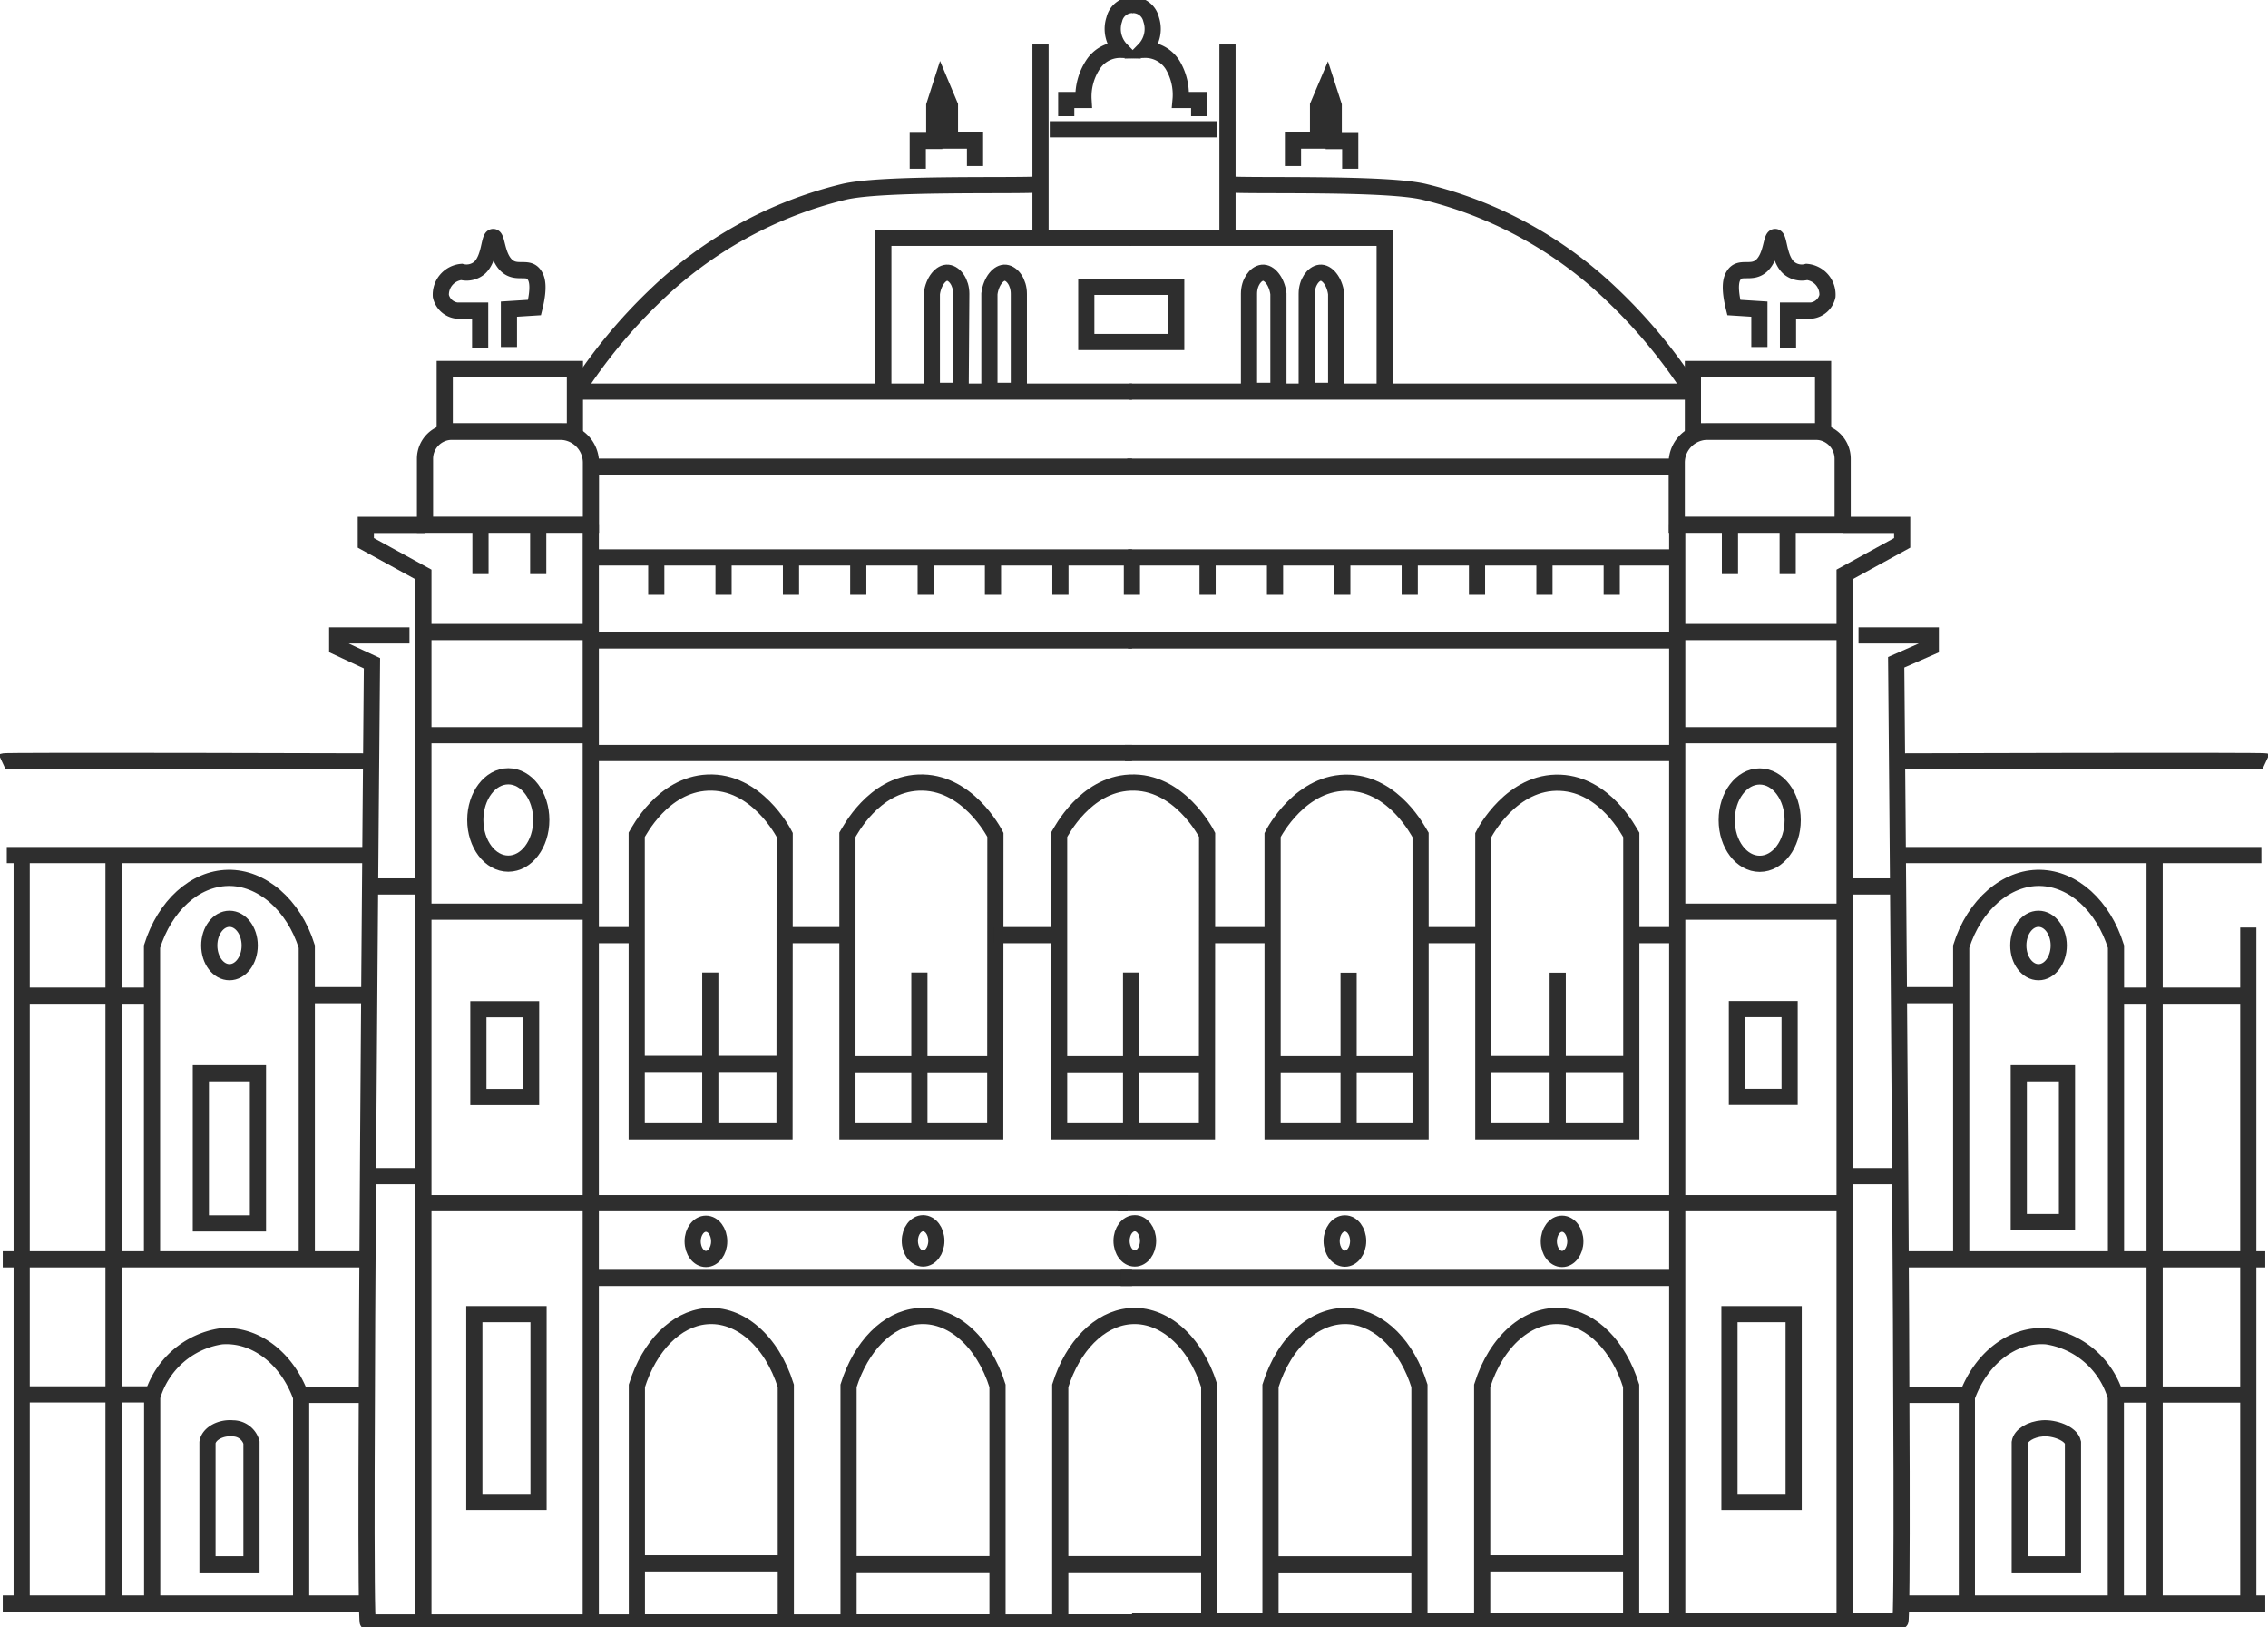<svg xmlns="http://www.w3.org/2000/svg" viewBox="0 0 140.24 100.6"><defs><style>.cls-1{fill:none;stroke:#2e2e2e;stroke-miterlimit:10;}</style></defs><title>Oper</title><g id="Ebene_1" data-name="Ebene 1"><line class="cls-1" x1="70" y1="28.85" x2="36.69" y2="28.85"/><path class="cls-1" d="M70,24.21H35.68s0-.05,0-.08a32.24,32.24,0,0,1,4.81-5.83,25.38,25.38,0,0,1,11.65-6.43c2.35-.59,10.7-.35,12.19-.47"/><line class="cls-1" x1="70" y1="34.46" x2="36.69" y2="34.46"/><line class="cls-1" x1="70" y1="39.59" x2="36.69" y2="39.59"/><line class="cls-1" x1="70" y1="46.55" x2="36.69" y2="46.55"/><path class="cls-1" d="M48.52,51.61c-.08-.16-1.76-3.37-4.77-3.23-2.77.13-4.24,3-4.38,3.23V69.94h9.14Z"/><path class="cls-1" d="M61.55,51.61c-.08-.16-1.76-3.37-4.77-3.23-2.77.13-4.24,3-4.38,3.23V69.94h9.14Z"/><polyline class="cls-1" points="54.62 24.12 54.62 14.7 69.94 14.7"/><line class="cls-1" x1="64.34" y1="2.75" x2="64.34" y2="14.63"/><polyline class="cls-1" points="56.75 10.43 56.75 8.71 57.77 8.71 57.77 6.52 58.19 5.21 58.74 6.52 58.74 8.69 60.29 8.69 60.29 10.26"/><line class="cls-1" x1="64.91" y1="7.99" x2="75.25" y2="7.99"/><path class="cls-1" d="M65.93,7.18v-1H67a0,0,0,0,0,0,0A3.59,3.59,0,0,1,67.58,4a2,2,0,0,1,1.75-.92s0,0,0,0a1.85,1.85,0,0,1-.43-1.88A1.15,1.15,0,0,1,70.1.31"/><path class="cls-1" d="M74.15,7.18v-1H73a0,0,0,0,1,0,0A3.59,3.59,0,0,0,72.5,4a2,2,0,0,0-1.75-.92s0,0,0,0a1.85,1.85,0,0,0,.43-1.88A1.15,1.15,0,0,0,70,.31"/><rect class="cls-1" x="67.17" y="17.73" width="5.56" height="3.41"/><rect class="cls-1" x="29.33" y="81.24" width="3.97" height="11.61"/><rect class="cls-1" x="29.58" y="62.39" width="3.26" height="5.43"/><ellipse class="cls-1" cx="31.43" cy="50.69" rx="2.04" ry="2.7"/><ellipse class="cls-1" cx="43.65" cy="76.74" rx="0.82" ry="1.09"/><ellipse class="cls-1" cx="57.08" cy="76.71" rx="0.82" ry="1.09"/><line class="cls-1" x1="40.58" y1="36.77" x2="40.58" y2="34.42"/><line class="cls-1" x1="44.74" y1="36.77" x2="44.74" y2="34.42"/><line class="cls-1" x1="48.91" y1="36.77" x2="48.91" y2="34.42"/><line class="cls-1" x1="53.07" y1="36.77" x2="53.07" y2="34.42"/><line class="cls-1" x1="57.24" y1="36.77" x2="57.24" y2="34.42"/><line class="cls-1" x1="61.4" y1="36.77" x2="61.4" y2="34.42"/><line class="cls-1" x1="65.57" y1="36.77" x2="65.57" y2="34.42"/><rect class="cls-1" x="27.5" y="22.81" width="8.05" height="3.85"/><path class="cls-1" d="M27.95,26.69h6.68a1.91,1.91,0,0,1,1.91,1.91v3.84a0,0,0,0,1,0,0H26.28a0,0,0,0,1,0,0V28.36A1.67,1.67,0,0,1,27.95,26.69Z"/><polyline class="cls-1" points="26.28 32.45 22.62 32.45 22.62 33.56 26.18 35.51 26.18 99.96"/><path class="cls-1" d="M25.32,39.28H20.85V40L23,41s-.54,59.3-.25,59.3H70.2"/><path class="cls-1" d="M.12,47.07c.15-.07,22.66,0,22.66,0"/><line class="cls-1" x1="0.42" y1="52.86" x2="22.78" y2="52.86"/><line class="cls-1" x1="0.17" y1="77.85" x2="22.63" y2="77.85"/><path class="cls-1" d="M.17,99.13H22.58"/><line class="cls-1" x1="26.24" y1="74.38" x2="69.73" y2="74.38"/><line class="cls-1" x1="36.53" y1="32.45" x2="36.53" y2="100.25"/><line class="cls-1" x1="33.28" y1="35.49" x2="33.28" y2="32.4"/><line class="cls-1" x1="29.71" y1="35.49" x2="29.71" y2="32.4"/><line class="cls-1" x1="26.2" y1="39.07" x2="36.55" y2="39.07"/><path class="cls-1" d="M26.17,45.45H36.58"/><line class="cls-1" x1="26.08" y1="56.36" x2="36.61" y2="56.36"/><line class="cls-1" x1="22.8" y1="54.8" x2="26.14" y2="54.8"/><line class="cls-1" x1="22.68" y1="72.71" x2="26.11" y2="72.71"/><line class="cls-1" x1="39.27" y1="65.77" x2="48.63" y2="65.77"/><line class="cls-1" x1="43.92" y1="60.12" x2="43.92" y2="70.06"/><line class="cls-1" x1="52.26" y1="65.79" x2="61.62" y2="65.79"/><line class="cls-1" x1="56.85" y1="60.12" x2="56.85" y2="70.06"/><path class="cls-1" d="M74.64,51.61c-.08-.16-1.76-3.37-4.77-3.23-2.77.13-4.24,3-4.38,3.23V69.94h9.14Z"/><line class="cls-1" x1="65.35" y1="65.79" x2="74.71" y2="65.79"/><line class="cls-1" x1="69.94" y1="60.12" x2="69.94" y2="70.06"/><path class="cls-1" d="M36.63,79H70"/><path class="cls-1" d="M48.59,85.67c-.87-2.78-2.86-4.5-4.94-4.3-1.85.17-3.5,1.84-4.27,4.3V100.3h9.21Z"/><path class="cls-1" d="M18.62,99.11V86.36c-.87-2.42-2.86-3.92-4.94-3.75a5.25,5.25,0,0,0-4.27,3.75V99.11"/><path class="cls-1" d="M61.68,85.67c-.87-2.78-2.86-4.5-4.94-4.3-1.85.17-3.5,1.84-4.27,4.3V100.3h9.21Z"/><path class="cls-1" d="M9.4,77.72V58.52c.79-2.53,2.64-4.21,4.7-4.25s4.06,1.65,4.87,4.25v19.2"/><path class="cls-1" d="M15.55,89.17a1.2,1.2,0,0,0-1.16-.87c-.72-.07-1.47.31-1.56.87v7.54h2.72Z"/><rect class="cls-1" x="12.42" y="66.35" width="3.53" height="9.28"/><ellipse class="cls-1" cx="14.19" cy="58.45" rx="1.25" ry="1.65"/><polyline class="cls-1" points="1.34 52.72 1.34 86.14 1.34 99.03"/><line class="cls-1" x1="7.02" y1="52.66" x2="7.02" y2="99.2"/><line class="cls-1" x1="1.25" y1="86.2" x2="9.41" y2="86.2"/><line class="cls-1" x1="18.6" y1="86.23" x2="22.62" y2="86.23"/><line class="cls-1" x1="19.01" y1="61.52" x2="22.77" y2="61.52"/><line class="cls-1" x1="9.46" y1="61.55" x2="1.29" y2="61.55"/><path class="cls-1" d="M29.69,21.54V19.2H28.26a1.16,1.16,0,0,1-1-.9,1.41,1.41,0,0,1,1.28-1.49,1.24,1.24,0,0,0,1.13-.27c.63-.6.56-1.87.82-1.89s.2,1.15.82,1.75,1.36,0,1.74.61c.18.26.3.78,0,2l-1.58.1v2.34"/><line class="cls-1" x1="39.44" y1="96.65" x2="48.59" y2="96.65"/><line class="cls-1" x1="52.33" y1="96.7" x2="61.83" y2="96.7"/><ellipse class="cls-1" cx="70.17" cy="76.71" rx="0.82" ry="1.09"/><path class="cls-1" d="M74.77,85.67c-.87-2.78-2.86-4.5-4.94-4.3-1.85.17-3.5,1.84-4.27,4.3V100.3h9.21Z"/><line class="cls-1" x1="65.42" y1="96.7" x2="74.92" y2="96.7"/><path class="cls-1" d="M59.44,18.16c0-.7-.4-1.25-.82-1.3s-.9.51-1,1.3v6h1.78Z"/><path class="cls-1" d="M63,18.16c0-.7-.4-1.25-.82-1.3s-.9.51-1,1.3v6H63Z"/><line class="cls-1" x1="69.7" y1="28.85" x2="103.55" y2="28.85"/><path class="cls-1" d="M69.85,24.21h34.72s0-.05,0-.08a32.24,32.24,0,0,0-4.81-5.83,25.38,25.38,0,0,0-11.65-6.43c-2.35-.59-10.7-.35-12.19-.47"/><line class="cls-1" x1="69.75" y1="34.46" x2="103.55" y2="34.46"/><line class="cls-1" x1="69.75" y1="39.59" x2="103.55" y2="39.59"/><line class="cls-1" x1="69.56" y1="46.55" x2="103.55" y2="46.55"/><path class="cls-1" d="M91.72,51.62c.08-.16,1.76-3.37,4.77-3.23,2.77.13,4.24,3,4.38,3.23V69.94H91.72Z"/><path class="cls-1" d="M78.69,51.62c.08-.16,1.76-3.37,4.77-3.23,2.77.13,4.24,3,4.38,3.23V69.94H78.69Z"/><polyline class="cls-1" points="85.62 24.12 85.62 14.7 69.87 14.7"/><line class="cls-1" x1="75.9" y1="2.75" x2="75.9" y2="14.64"/><polyline class="cls-1" points="83.49 10.43 83.49 8.72 82.47 8.72 82.47 6.52 82.05 5.22 81.5 6.52 81.5 8.69 79.95 8.69 79.95 10.26"/><rect class="cls-1" x="106.95" y="81.25" width="3.97" height="11.61" transform="translate(217.86 174.1) rotate(-180)"/><rect class="cls-1" x="107.41" y="62.39" width="3.26" height="5.43" transform="translate(218.07 130.2) rotate(-180)"/><ellipse class="cls-1" cx="108.81" cy="50.7" rx="2.04" ry="2.7"/><ellipse class="cls-1" cx="96.59" cy="76.74" rx="0.82" ry="1.09"/><ellipse class="cls-1" cx="83.16" cy="76.72" rx="0.82" ry="1.09"/><line class="cls-1" x1="99.66" y1="36.77" x2="99.66" y2="34.42"/><line class="cls-1" x1="95.5" y1="36.77" x2="95.5" y2="34.42"/><line class="cls-1" x1="91.33" y1="36.77" x2="91.33" y2="34.42"/><line class="cls-1" x1="87.17" y1="36.77" x2="87.17" y2="34.42"/><line class="cls-1" x1="83" y1="36.77" x2="83" y2="34.42"/><line class="cls-1" x1="78.84" y1="36.77" x2="78.84" y2="34.42"/><line class="cls-1" x1="74.67" y1="36.77" x2="74.67" y2="34.42"/><line class="cls-1" x1="69.99" y1="36.77" x2="69.99" y2="34.42"/><rect class="cls-1" x="104.69" y="22.82" width="8.05" height="3.85" transform="translate(217.42 49.48) rotate(-180)"/><path class="cls-1" d="M103.71,26.7H114a0,0,0,0,1,0,0v3.84a1.91,1.91,0,0,1-1.91,1.91h-6.68a1.67,1.67,0,0,1-1.67-1.67V26.7A0,0,0,0,1,103.71,26.7Z" transform="translate(217.68 59.14) rotate(180)"/><polyline class="cls-1" points="113.97 32.45 117.62 32.45 117.62 33.56 114.06 35.51 114.06 99.96"/><path class="cls-1" d="M114.92,39.28h4.47V40l-2.14.94s.54,59.3.25,59.3H70"/><path class="cls-1" d="M140.12,47.07c-.15-.07-22.66,0-22.66,0"/><line class="cls-1" x1="139.83" y1="52.86" x2="117.46" y2="52.86"/><line class="cls-1" x1="140.07" y1="77.85" x2="117.61" y2="77.85"/><path class="cls-1" d="M140.07,99.13H117.66"/><line class="cls-1" x1="114" y1="74.38" x2="69.12" y2="74.38"/><line class="cls-1" x1="103.71" y1="32.45" x2="103.71" y2="100.25"/><line class="cls-1" x1="106.97" y1="35.49" x2="106.97" y2="32.4"/><line class="cls-1" x1="110.54" y1="35.49" x2="110.54" y2="32.4"/><line class="cls-1" x1="114.04" y1="39.07" x2="103.69" y2="39.07"/><path class="cls-1" d="M114.07,45.45H103.66"/><line class="cls-1" x1="114.17" y1="56.36" x2="103.63" y2="56.36"/><line class="cls-1" x1="117.44" y1="54.8" x2="114.1" y2="54.8"/><line class="cls-1" x1="117.56" y1="72.71" x2="114.13" y2="72.71"/><line class="cls-1" x1="100.97" y1="65.78" x2="91.61" y2="65.78"/><line class="cls-1" x1="96.32" y1="60.13" x2="96.32" y2="70.07"/><line class="cls-1" x1="87.98" y1="65.79" x2="78.62" y2="65.79"/><line class="cls-1" x1="83.39" y1="60.13" x2="83.39" y2="70.07"/><path class="cls-1" d="M103.61,79H69.3"/><path class="cls-1" d="M91.65,85.67c.87-2.78,2.86-4.5,4.94-4.3,1.85.17,3.5,1.84,4.27,4.3V100.3H91.65Z"/><path class="cls-1" d="M121.62,99.12V86.36c.87-2.42,2.86-3.92,4.94-3.75a5.25,5.25,0,0,1,4.27,3.75V99.12"/><path class="cls-1" d="M78.56,85.67c.87-2.78,2.86-4.5,4.94-4.3,1.85.17,3.5,1.84,4.27,4.3V100.3H78.56Z"/><path class="cls-1" d="M130.84,77.72V58.52c-.79-2.53-2.64-4.21-4.7-4.25s-4.06,1.65-4.87,4.25v19.2"/><rect class="cls-1" x="124.83" y="66.35" width="2.98" height="9.2" transform="translate(252.64 141.9) rotate(-180)"/><path class="cls-1" d="M124.89,89.17c.07-.45.68-.81,1.4-.87s1.77.31,1.89.87v7.54h-3.29Z"/><ellipse class="cls-1" cx="126.05" cy="58.45" rx="1.25" ry="1.65"/><polyline class="cls-1" points="139.02 57.34 139.02 87.47 139.02 99.08"/><line class="cls-1" x1="133.23" y1="52.66" x2="133.23" y2="99.2"/><line class="cls-1" x1="138.99" y1="86.21" x2="130.83" y2="86.21"/><line class="cls-1" x1="121.64" y1="86.23" x2="117.62" y2="86.23"/><line class="cls-1" x1="121.23" y1="61.52" x2="117.47" y2="61.52"/><line class="cls-1" x1="130.78" y1="61.55" x2="138.95" y2="61.55"/><path class="cls-1" d="M110.56,21.54V19.2H112a1.16,1.16,0,0,0,1-.9,1.41,1.41,0,0,0-1.28-1.49,1.24,1.24,0,0,1-1.13-.27c-.63-.6-.56-1.87-.82-1.89s-.2,1.15-.82,1.75-1.36,0-1.74.61c-.18.26-.3.78,0,2l1.58.1v2.34"/><line class="cls-1" x1="100.8" y1="96.65" x2="91.65" y2="96.65"/><line class="cls-1" x1="87.91" y1="96.71" x2="78.41" y2="96.71"/><path class="cls-1" d="M80.8,18.16c0-.7.4-1.25.82-1.3s.9.51,1,1.3v6H80.8Z"/><path class="cls-1" d="M77.23,18.16c0-.7.4-1.25.82-1.3s.9.51,1,1.3v6H77.23Z"/><line class="cls-1" x1="36.47" y1="57.81" x2="39.38" y2="57.81"/><line class="cls-1" x1="48.37" y1="57.81" x2="52.45" y2="57.81"/><line class="cls-1" x1="61.46" y1="57.81" x2="65.52" y2="57.81"/><line class="cls-1" x1="74.55" y1="57.81" x2="78.69" y2="57.81"/><line class="cls-1" x1="87.64" y1="57.81" x2="91.75" y2="57.81"/><line class="cls-1" x1="100.73" y1="57.81" x2="103.81" y2="57.81"/></g></svg>